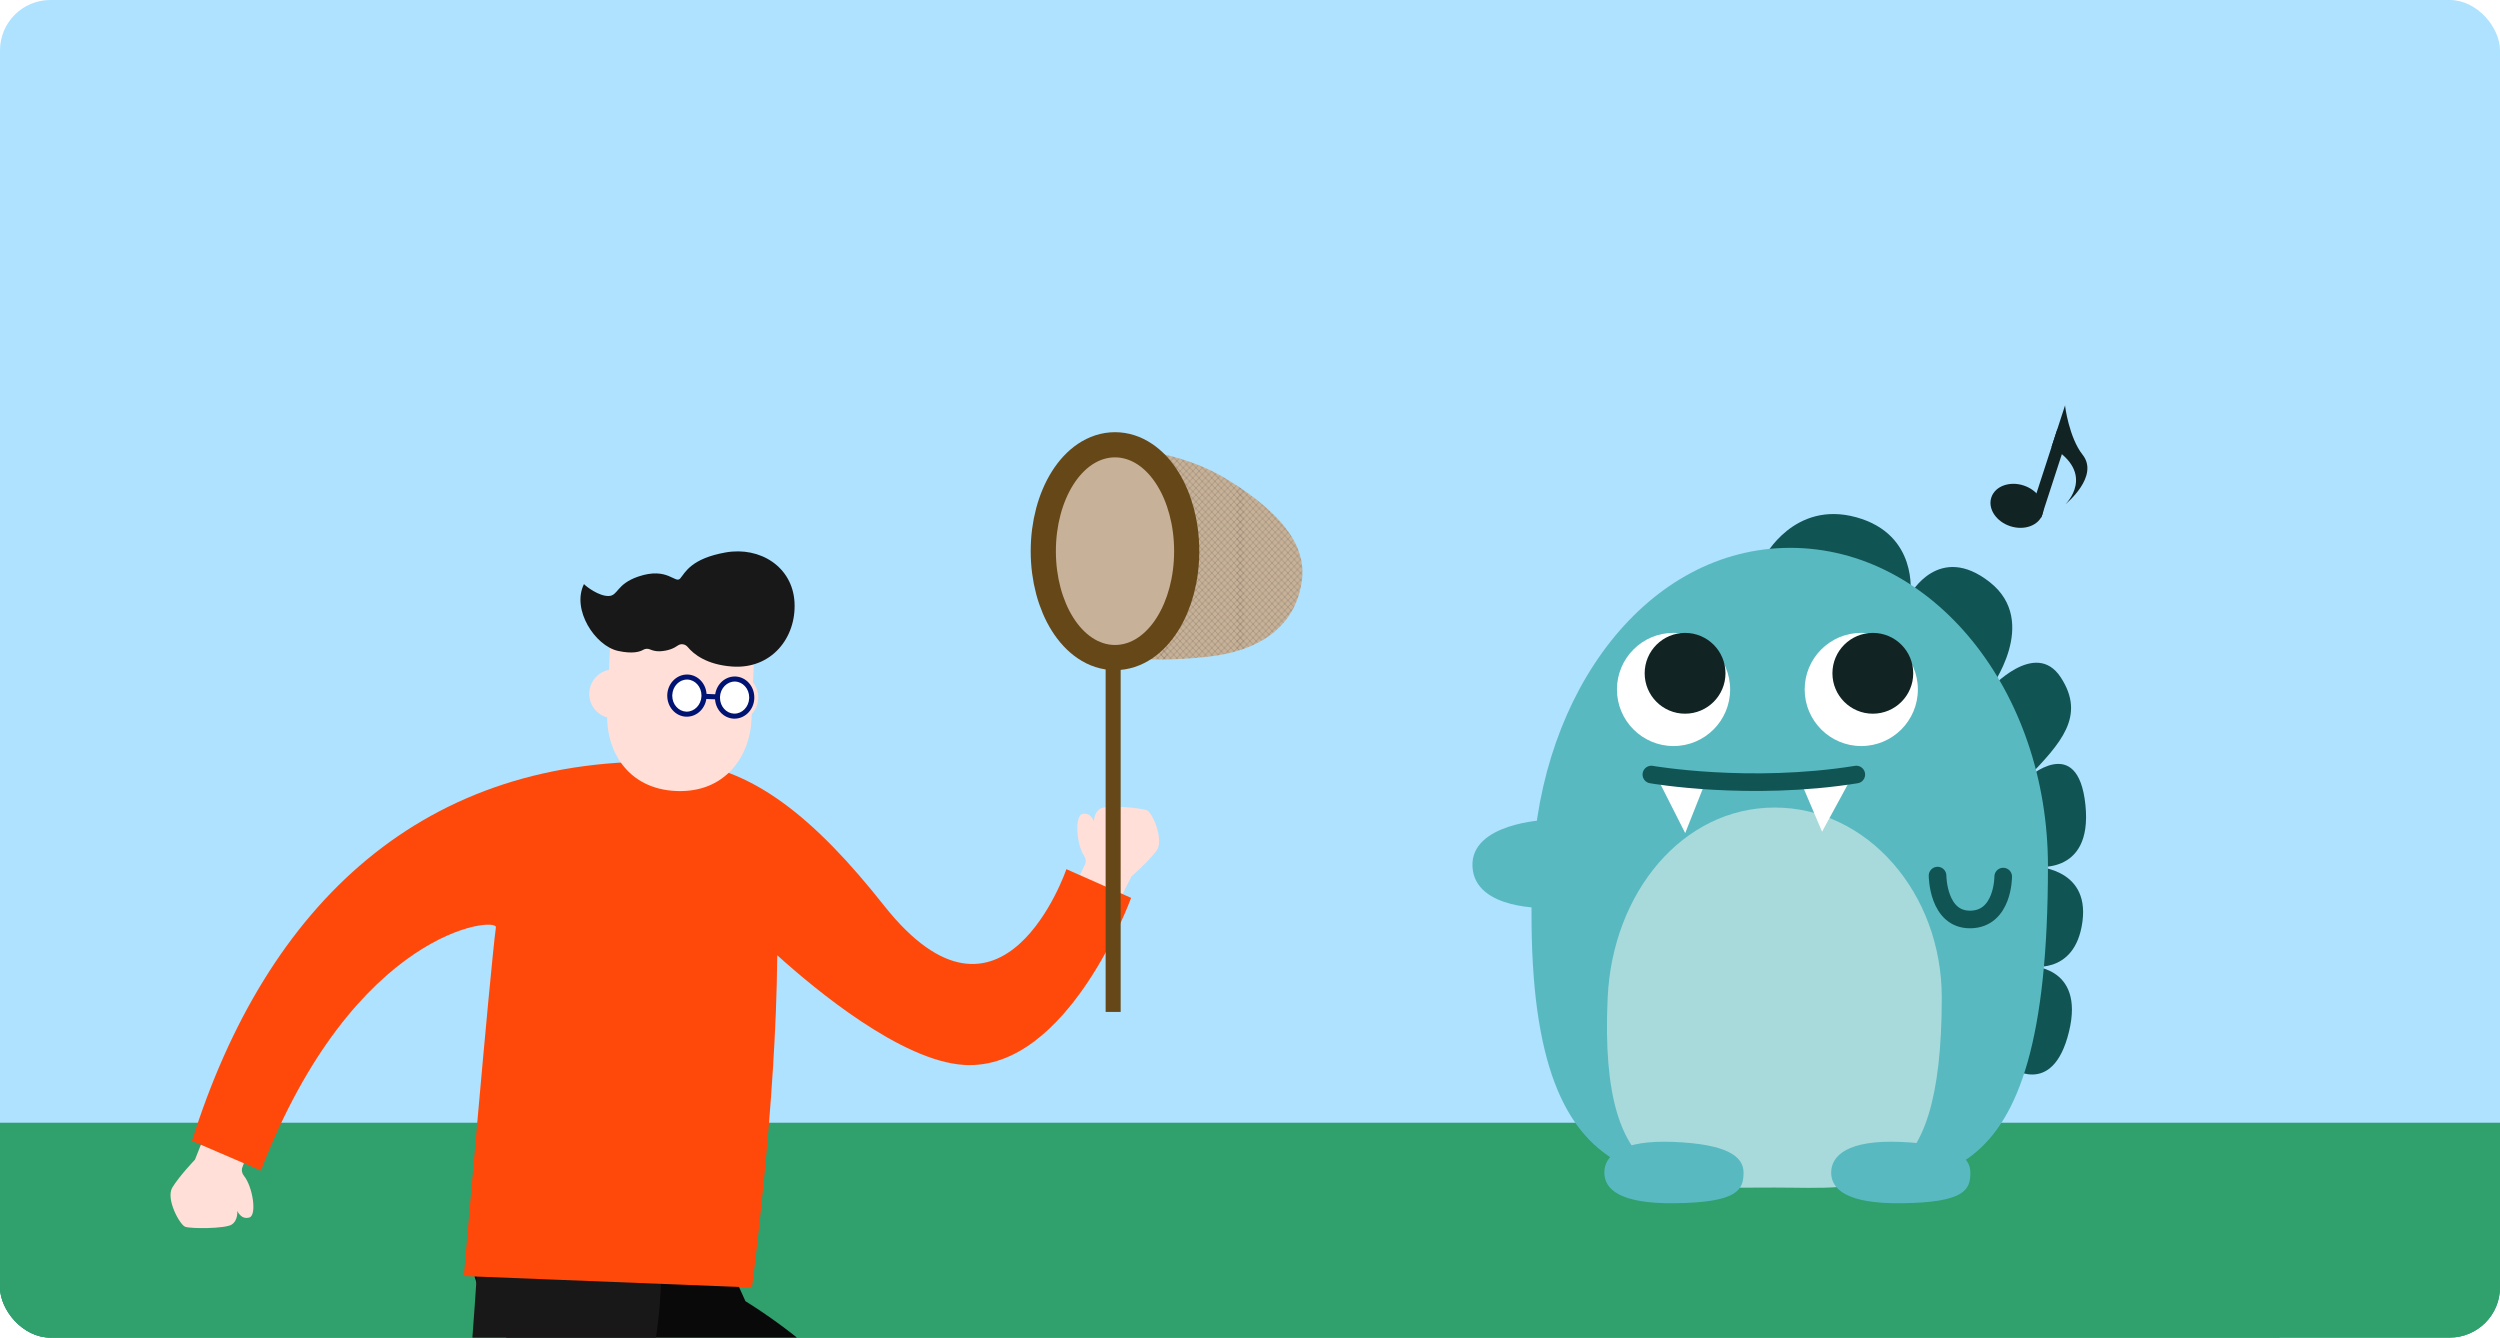 <?xml version="1.0" encoding="UTF-8"?>
<svg id="_レイヤー_1" data-name=" レイヤー 1" xmlns="http://www.w3.org/2000/svg" xmlns:xlink="http://www.w3.org/1999/xlink" viewBox="0 0 993.03 531.3">
  <defs>
    <style>
      .cls-1 {
        fill: #115454;
      }

      .cls-2 {
        stroke: #115454;
        stroke-width: 7px;
      }

      .cls-2, .cls-3 {
        stroke-linecap: round;
        stroke-miterlimit: 10;
      }

      .cls-2, .cls-3, .cls-4, .cls-5 {
        fill: none;
      }

      .cls-6 {
        fill: #001373;
      }

      .cls-7 {
        fill: #59b9c1;
      }

      .cls-8 {
        fill: #664818;
      }

      .cls-9 {
        fill: url(#_ダイヤ);
      }

      .cls-9, .cls-10, .cls-11 {
        isolation: isolate;
      }

      .cls-9, .cls-11 {
        mix-blend-mode: multiply;
        opacity: .39;
      }

      .cls-12 {
        fill: #fff;
      }

      .cls-3 {
        stroke: #664818;
        stroke-width: 20px;
      }

      .cls-13 {
        fill: #aee2ff;
      }

      .cls-14 {
        fill: #ff490a;
      }

      .cls-5 {
        stroke: #231815;
        stroke-linecap: square;
        stroke-linejoin: bevel;
        stroke-width: .3px;
      }

      .cls-15 {
        fill: #122323;
      }

      .cls-16 {
        fill: #191818;
      }

      .cls-17 {
        fill: #c7b299;
      }

      .cls-18 {
        fill: #a9dadb;
      }

      .cls-19 {
        fill: #30a06d;
      }

      .cls-20 {
        fill: #0a0909;
      }

      .cls-21 {
        fill: #ffdfd8;
      }

      .cls-11 {
        fill: url(#_ダイヤ-2);
      }

      .cls-22 {
        clip-path: url(#clippath);
      }
    </style>
    <clipPath id="clippath">
      <rect class="cls-4" x="0" width="993.03" height="531.3" rx="20" ry="20"/>
    </clipPath>
    <pattern id="_ダイヤ" data-name=" ダイヤ" x="0" y="0" width="72" height="72" patternTransform="translate(-13175.83 3447.39) scale(.42 .45)" patternUnits="userSpaceOnUse" viewBox="0 0 72 72">
      <g>
        <rect class="cls-4" width="72" height="72"/>
        <g>
          <rect class="cls-4" width="72" height="72"/>
          <g>
            <rect class="cls-4" width="72" height="72"/>
            <g>
              <line class="cls-5" x1="72" y1="72" x2="144" y2="144"/>
              <line class="cls-5" x1="144" y1="72" x2="72" y2="144"/>
              <line class="cls-5" x1="138" y1="72" x2="69" y2="141"/>
              <line class="cls-5" x1="132" y1="72" x2="68.99" y2="135.01"/>
              <line class="cls-5" x1="126" y1="72" x2="68.99" y2="129.01"/>
              <line class="cls-5" x1="120" y1="72" x2="68.99" y2="123.01"/>
              <line class="cls-5" x1="114" y1="72" x2="68.98" y2="117.02"/>
              <line class="cls-5" x1="108" y1="72" x2="68.98" y2="111.02"/>
              <line class="cls-5" x1="102" y1="72" x2="68.98" y2="105.03"/>
              <line class="cls-5" x1="96" y1="72" x2="68.97" y2="99.03"/>
              <line class="cls-5" x1="90" y1="72" x2="68.97" y2="93.03"/>
              <line class="cls-5" x1="84" y1="72" x2="68.96" y2="87.04"/>
              <line class="cls-5" x1="78" y1="72" x2="68.96" y2="81.04"/>
              <line class="cls-5" x1="72" y1="72" x2="68.96" y2="75.04"/>
            </g>
            <g>
              <line class="cls-5" y1="72" x2="72" y2="144"/>
              <line class="cls-5" x1="6" y1="72" x2="75" y2="141"/>
              <line class="cls-5" x1="12" y1="72" x2="75" y2="135.01"/>
              <line class="cls-5" x1="18" y1="72" x2="75.01" y2="129.01"/>
              <line class="cls-5" x1="24" y1="72" x2="75.01" y2="123.01"/>
              <line class="cls-5" x1="30" y1="72" x2="75.02" y2="117.02"/>
              <line class="cls-5" x1="36" y1="72" x2="75.02" y2="111.02"/>
              <line class="cls-5" x1="42" y1="72" x2="75.02" y2="105.03"/>
              <line class="cls-5" x1="48" y1="72" x2="75.03" y2="99.03"/>
              <line class="cls-5" x1="54" y1="72" x2="75.03" y2="93.03"/>
              <line class="cls-5" x1="60" y1="72" x2="75.03" y2="87.04"/>
              <line class="cls-5" x1="66" y1="72" x2="75.04" y2="81.04"/>
              <line class="cls-5" x1="72" y1="72" x2="75.04" y2="75.04"/>
              <line class="cls-5" x1="72" y1="72" y2="144"/>
              <line class="cls-5" x1="66" y1="72" x2="-3" y2="141"/>
              <line class="cls-5" x1="60" y1="72" x2="-3.01" y2="135.01"/>
              <line class="cls-5" x1="54" y1="72" x2="-3.01" y2="129.01"/>
              <line class="cls-5" x1="48" y1="72" x2="-3.01" y2="123.01"/>
              <line class="cls-5" x1="42" y1="72" x2="-3.02" y2="117.02"/>
              <line class="cls-5" x1="36" y1="72" x2="-3.02" y2="111.02"/>
              <line class="cls-5" x1="30" y1="72" x2="-3.02" y2="105.03"/>
              <line class="cls-5" x1="24" y1="72" x2="-3.03" y2="99.03"/>
              <line class="cls-5" x1="18" y1="72" x2="-3.03" y2="93.03"/>
              <line class="cls-5" x1="12" y1="72" x2="-3.04" y2="87.04"/>
              <line class="cls-5" x1="6" y1="72" x2="-3.04" y2="81.04"/>
              <line class="cls-5" y1="72" x2="-3.04" y2="75.04"/>
            </g>
            <g>
              <line class="cls-5" x1="-72" y1="72" y2="144"/>
              <line class="cls-5" x1="-66" y1="72" x2="3" y2="141"/>
              <line class="cls-5" x1="-60" y1="72" x2="3" y2="135.01"/>
              <line class="cls-5" x1="-54" y1="72" x2="3.01" y2="129.01"/>
              <line class="cls-5" x1="-48" y1="72" x2="3.01" y2="123.01"/>
              <line class="cls-5" x1="-42" y1="72" x2="3.02" y2="117.02"/>
              <line class="cls-5" x1="-36" y1="72" x2="3.02" y2="111.02"/>
              <line class="cls-5" x1="-30" y1="72" x2="3.02" y2="105.03"/>
              <line class="cls-5" x1="-24" y1="72" x2="3.03" y2="99.03"/>
              <line class="cls-5" x1="-18" y1="72" x2="3.03" y2="93.03"/>
              <line class="cls-5" x1="-12" y1="72" x2="3.03" y2="87.04"/>
              <line class="cls-5" x1="-6" y1="72" x2="3.04" y2="81.04"/>
              <line class="cls-5" y1="72" x2="3.04" y2="75.04"/>
              <line class="cls-5" y1="72" x2="-72" y2="144"/>
            </g>
            <g>
              <line class="cls-5" x1="72" x2="144" y2="72"/>
              <line class="cls-5" x1="69" y1="3" x2="138" y2="72"/>
              <line class="cls-5" x1="68.99" y1="9" x2="132" y2="72"/>
              <line class="cls-5" x1="68.99" y1="14.99" x2="126" y2="72"/>
              <line class="cls-5" x1="68.99" y1="20.99" x2="120" y2="72"/>
              <line class="cls-5" x1="68.98" y1="26.98" x2="114" y2="72"/>
              <line class="cls-5" x1="68.98" y1="32.98" x2="108" y2="72"/>
              <line class="cls-5" x1="68.98" y1="38.98" x2="102" y2="72"/>
              <line class="cls-5" x1="68.97" y1="44.97" x2="96" y2="72"/>
              <line class="cls-5" x1="68.97" y1="50.97" x2="90" y2="72"/>
              <line class="cls-5" x1="68.96" y1="56.96" x2="84" y2="72"/>
              <line class="cls-5" x1="68.96" y1="62.96" x2="78" y2="72"/>
              <line class="cls-5" x1="68.96" y1="68.96" x2="72" y2="72"/>
              <line class="cls-5" x1="144" x2="72" y2="72"/>
              <line class="cls-5" x1="138" x2="69" y2="69"/>
              <line class="cls-5" x1="132" x2="68.99" y2="63.01"/>
              <line class="cls-5" x1="126" x2="68.99" y2="57.01"/>
              <line class="cls-5" x1="120" x2="68.99" y2="51.01"/>
              <line class="cls-5" x1="114" x2="68.98" y2="45.02"/>
              <line class="cls-5" x1="108" x2="68.98" y2="39.02"/>
              <line class="cls-5" x1="102" x2="68.98" y2="33.03"/>
              <line class="cls-5" x1="96" x2="68.97" y2="27.03"/>
              <line class="cls-5" x1="90" x2="68.97" y2="21.03"/>
              <line class="cls-5" x1="84" x2="68.96" y2="15.04"/>
              <line class="cls-5" x1="78" x2="68.96" y2="9.04"/>
              <line class="cls-5" x1="72" x2="68.96" y2="3.04"/>
            </g>
            <g>
              <line class="cls-5" x2="72" y2="72"/>
              <line class="cls-5" x1="-3" y1="3" x2="66" y2="72"/>
              <line class="cls-5" x1="-3.01" y1="9" x2="60" y2="72"/>
              <line class="cls-5" x1="-3.01" y1="14.99" x2="54" y2="72"/>
              <line class="cls-5" x1="-3.01" y1="20.99" x2="48" y2="72"/>
              <line class="cls-5" x1="-3.02" y1="26.98" x2="42" y2="72"/>
              <line class="cls-5" x1="-3.02" y1="32.98" x2="36" y2="72"/>
              <line class="cls-5" x1="-3.02" y1="38.98" x2="30" y2="72"/>
              <line class="cls-5" x1="-3.03" y1="44.97" x2="24" y2="72"/>
              <line class="cls-5" x1="-3.03" y1="50.97" x2="18" y2="72"/>
              <line class="cls-5" x1="-3.04" y1="56.96" x2="12" y2="72"/>
              <line class="cls-5" x1="-3.04" y1="62.96" x2="6" y2="72"/>
              <line class="cls-5" x1="-3.04" y1="68.96" y2="72"/>
              <line class="cls-5" x1="6" x2="75" y2="69"/>
              <line class="cls-5" x1="12" x2="75" y2="63.01"/>
              <line class="cls-5" x1="18" x2="75.01" y2="57.01"/>
              <line class="cls-5" x1="24" x2="75.01" y2="51.01"/>
              <line class="cls-5" x1="30" x2="75.02" y2="45.02"/>
              <line class="cls-5" x1="36" x2="75.02" y2="39.02"/>
              <line class="cls-5" x1="42" x2="75.02" y2="33.03"/>
              <line class="cls-5" x1="48" x2="75.03" y2="27.03"/>
              <line class="cls-5" x1="54" x2="75.03" y2="21.03"/>
              <line class="cls-5" x1="60" x2="75.03" y2="15.04"/>
              <line class="cls-5" x1="66" x2="75.04" y2="9.04"/>
              <line class="cls-5" x1="72" x2="75.04" y2="3.04"/>
              <line class="cls-5" x1="72" y2="72"/>
              <line class="cls-5" x1="66" x2="-3" y2="69"/>
              <line class="cls-5" x1="60" x2="-3.01" y2="63.01"/>
              <line class="cls-5" x1="54" x2="-3.01" y2="57.01"/>
              <line class="cls-5" x1="48" x2="-3.01" y2="51.01"/>
              <line class="cls-5" x1="42" x2="-3.02" y2="45.02"/>
              <line class="cls-5" x1="36" x2="-3.02" y2="39.02"/>
              <line class="cls-5" x1="30" x2="-3.02" y2="33.03"/>
              <line class="cls-5" x1="24" x2="-3.03" y2="27.03"/>
              <line class="cls-5" x1="18" x2="-3.03" y2="21.03"/>
              <line class="cls-5" x1="12" x2="-3.04" y2="15.04"/>
              <line class="cls-5" x1="6" x2="-3.04" y2="9.04"/>
              <line class="cls-5" x2="-3.04" y2="3.04"/>
              <line class="cls-5" x1="75" y1="3" x2="6" y2="72"/>
              <line class="cls-5" x1="75" y1="9" x2="12" y2="72"/>
              <line class="cls-5" x1="75.01" y1="14.99" x2="18" y2="72"/>
              <line class="cls-5" x1="75.01" y1="20.99" x2="24" y2="72"/>
              <line class="cls-5" x1="75.02" y1="26.98" x2="30" y2="72"/>
              <line class="cls-5" x1="75.02" y1="32.98" x2="36" y2="72"/>
              <line class="cls-5" x1="75.02" y1="38.98" x2="42" y2="72"/>
              <line class="cls-5" x1="75.03" y1="44.97" x2="48" y2="72"/>
              <line class="cls-5" x1="75.03" y1="50.97" x2="54" y2="72"/>
              <line class="cls-5" x1="75.03" y1="56.96" x2="60" y2="72"/>
              <line class="cls-5" x1="75.04" y1="62.96" x2="66" y2="72"/>
              <line class="cls-5" x1="75.04" y1="68.96" x2="72" y2="72"/>
            </g>
            <g>
              <line class="cls-5" x1="-72" y2="72"/>
              <line class="cls-5" x1="-66" x2="3" y2="69"/>
              <line class="cls-5" x1="-60" x2="3" y2="63.01"/>
              <line class="cls-5" x1="-54" x2="3.01" y2="57.01"/>
              <line class="cls-5" x1="-48" x2="3.01" y2="51.01"/>
              <line class="cls-5" x1="-42" x2="3.02" y2="45.02"/>
              <line class="cls-5" x1="-36" x2="3.02" y2="39.02"/>
              <line class="cls-5" x1="-30" x2="3.02" y2="33.03"/>
              <line class="cls-5" x1="-24" x2="3.03" y2="27.03"/>
              <line class="cls-5" x1="-18" x2="3.03" y2="21.03"/>
              <line class="cls-5" x1="-12" x2="3.03" y2="15.04"/>
              <line class="cls-5" x1="-6" x2="3.04" y2="9.04"/>
              <line class="cls-5" x2="3.04" y2="3.04"/>
              <line class="cls-5" x2="-72" y2="72"/>
              <line class="cls-5" x1="3" y1="3" x2="-66" y2="72"/>
              <line class="cls-5" x1="3" y1="9" x2="-60" y2="72"/>
              <line class="cls-5" x1="3.01" y1="14.99" x2="-54" y2="72"/>
              <line class="cls-5" x1="3.01" y1="20.99" x2="-48" y2="72"/>
              <line class="cls-5" x1="3.02" y1="26.98" x2="-42" y2="72"/>
              <line class="cls-5" x1="3.02" y1="32.98" x2="-36" y2="72"/>
              <line class="cls-5" x1="3.02" y1="38.98" x2="-30" y2="72"/>
              <line class="cls-5" x1="3.03" y1="44.97" x2="-24" y2="72"/>
              <line class="cls-5" x1="3.03" y1="50.97" x2="-18" y2="72"/>
              <line class="cls-5" x1="3.03" y1="56.96" x2="-12" y2="72"/>
              <line class="cls-5" x1="3.04" y1="62.96" x2="-6" y2="72"/>
              <line class="cls-5" x1="3.04" y1="68.96" y2="72"/>
            </g>
            <g>
              <line class="cls-5" x1="72" y1="-72" x2="144"/>
              <line class="cls-5" x1="69" y1="-69" x2="138"/>
              <line class="cls-5" x1="68.99" y1="-63" x2="132"/>
              <line class="cls-5" x1="68.99" y1="-57.01" x2="126"/>
              <line class="cls-5" x1="68.99" y1="-51.01" x2="120"/>
              <line class="cls-5" x1="68.98" y1="-45.02" x2="114"/>
              <line class="cls-5" x1="68.98" y1="-39.02" x2="108"/>
              <line class="cls-5" x1="68.98" y1="-33.02" x2="102"/>
              <line class="cls-5" x1="68.97" y1="-27.03" x2="96"/>
              <line class="cls-5" x1="68.97" y1="-21.03" x2="90"/>
              <line class="cls-5" x1="68.96" y1="-15.04" x2="84"/>
              <line class="cls-5" x1="68.96" y1="-9.04" x2="78"/>
              <line class="cls-5" x1="68.96" y1="-3.04" x2="72"/>
              <line class="cls-5" x1="144" y1="-72" x2="72"/>
            </g>
            <g>
              <line class="cls-5" y1="-72" x2="72"/>
              <line class="cls-5" x1="-3" y1="-69" x2="66"/>
              <line class="cls-5" x1="-3.01" y1="-63" x2="60"/>
              <line class="cls-5" x1="-3.01" y1="-57.01" x2="54"/>
              <line class="cls-5" x1="-3.01" y1="-51.01" x2="48"/>
              <line class="cls-5" x1="-3.02" y1="-45.02" x2="42"/>
              <line class="cls-5" x1="-3.02" y1="-39.02" x2="36"/>
              <line class="cls-5" x1="-3.02" y1="-33.02" x2="30"/>
              <line class="cls-5" x1="-3.03" y1="-27.03" x2="24"/>
              <line class="cls-5" x1="-3.03" y1="-21.03" x2="18"/>
              <line class="cls-5" x1="-3.04" y1="-15.04" x2="12"/>
              <line class="cls-5" x1="-3.04" y1="-9.04" x2="6"/>
              <line class="cls-5" x1="-3.04" y1="-3.04"/>
              <line class="cls-5" x1="72" y1="-72"/>
              <line class="cls-5" x1="75" y1="-69" x2="6"/>
              <line class="cls-5" x1="75" y1="-63" x2="12"/>
              <line class="cls-5" x1="75.01" y1="-57.01" x2="18"/>
              <line class="cls-5" x1="75.01" y1="-51.01" x2="24"/>
              <line class="cls-5" x1="75.02" y1="-45.02" x2="30"/>
              <line class="cls-5" x1="75.02" y1="-39.02" x2="36"/>
              <line class="cls-5" x1="75.02" y1="-33.02" x2="42"/>
              <line class="cls-5" x1="75.03" y1="-27.03" x2="48"/>
              <line class="cls-5" x1="75.03" y1="-21.03" x2="54"/>
              <line class="cls-5" x1="75.03" y1="-15.04" x2="60"/>
              <line class="cls-5" x1="75.04" y1="-9.04" x2="66"/>
              <line class="cls-5" x1="75.04" y1="-3.04" x2="72"/>
            </g>
            <g>
              <line class="cls-5" x1="-72" y1="-72"/>
              <line class="cls-5" y1="-72" x2="-72"/>
              <line class="cls-5" x1="3" y1="-69" x2="-66"/>
              <line class="cls-5" x1="3" y1="-63" x2="-60"/>
              <line class="cls-5" x1="3.01" y1="-57.01" x2="-54"/>
              <line class="cls-5" x1="3.01" y1="-51.01" x2="-48"/>
              <line class="cls-5" x1="3.02" y1="-45.02" x2="-42"/>
              <line class="cls-5" x1="3.02" y1="-39.02" x2="-36"/>
              <line class="cls-5" x1="3.02" y1="-33.02" x2="-30"/>
              <line class="cls-5" x1="3.03" y1="-27.03" x2="-24"/>
              <line class="cls-5" x1="3.03" y1="-21.03" x2="-18"/>
              <line class="cls-5" x1="3.03" y1="-15.04" x2="-12"/>
              <line class="cls-5" x1="3.04" y1="-9.04" x2="-6"/>
              <line class="cls-5" x1="3.04" y1="-3.04"/>
            </g>
          </g>
        </g>
      </g>
    </pattern>
    <pattern id="_ダイヤ-2" data-name=" ダイヤ-2" x="0" y="0" width="72" height="72" patternTransform="translate(-14092.04 2743.66) scale(.38 .42)" patternUnits="userSpaceOnUse" viewBox="0 0 72 72">
      <g>
        <rect class="cls-4" width="72" height="72"/>
        <g>
          <rect class="cls-4" width="72" height="72"/>
          <g>
            <rect class="cls-4" width="72" height="72"/>
            <g>
              <line class="cls-5" x1="72" y1="72" x2="144" y2="144"/>
              <line class="cls-5" x1="144" y1="72" x2="72" y2="144"/>
              <line class="cls-5" x1="138" y1="72" x2="69" y2="141"/>
              <line class="cls-5" x1="132" y1="72" x2="68.99" y2="135.01"/>
              <line class="cls-5" x1="126" y1="72" x2="68.99" y2="129.01"/>
              <line class="cls-5" x1="120" y1="72" x2="68.99" y2="123.01"/>
              <line class="cls-5" x1="114" y1="72" x2="68.98" y2="117.02"/>
              <line class="cls-5" x1="108" y1="72" x2="68.98" y2="111.02"/>
              <line class="cls-5" x1="102" y1="72" x2="68.98" y2="105.03"/>
              <line class="cls-5" x1="96" y1="72" x2="68.97" y2="99.03"/>
              <line class="cls-5" x1="90" y1="72" x2="68.97" y2="93.03"/>
              <line class="cls-5" x1="84" y1="72" x2="68.96" y2="87.04"/>
              <line class="cls-5" x1="78" y1="72" x2="68.96" y2="81.04"/>
              <line class="cls-5" x1="72" y1="72" x2="68.96" y2="75.04"/>
            </g>
            <g>
              <line class="cls-5" y1="72" x2="72" y2="144"/>
              <line class="cls-5" x1="6" y1="72" x2="75" y2="141"/>
              <line class="cls-5" x1="12" y1="72" x2="75" y2="135.01"/>
              <line class="cls-5" x1="18" y1="72" x2="75.01" y2="129.01"/>
              <line class="cls-5" x1="24" y1="72" x2="75.01" y2="123.01"/>
              <line class="cls-5" x1="30" y1="72" x2="75.02" y2="117.02"/>
              <line class="cls-5" x1="36" y1="72" x2="75.02" y2="111.02"/>
              <line class="cls-5" x1="42" y1="72" x2="75.02" y2="105.03"/>
              <line class="cls-5" x1="48" y1="72" x2="75.03" y2="99.03"/>
              <line class="cls-5" x1="54" y1="72" x2="75.03" y2="93.03"/>
              <line class="cls-5" x1="60" y1="72" x2="75.03" y2="87.04"/>
              <line class="cls-5" x1="66" y1="72" x2="75.04" y2="81.04"/>
              <line class="cls-5" x1="72" y1="72" x2="75.04" y2="75.04"/>
              <line class="cls-5" x1="72" y1="72" y2="144"/>
              <line class="cls-5" x1="66" y1="72" x2="-3" y2="141"/>
              <line class="cls-5" x1="60" y1="72" x2="-3.01" y2="135.01"/>
              <line class="cls-5" x1="54" y1="72" x2="-3.01" y2="129.01"/>
              <line class="cls-5" x1="48" y1="72" x2="-3.01" y2="123.01"/>
              <line class="cls-5" x1="42" y1="72" x2="-3.02" y2="117.02"/>
              <line class="cls-5" x1="36" y1="72" x2="-3.02" y2="111.02"/>
              <line class="cls-5" x1="30" y1="72" x2="-3.02" y2="105.03"/>
              <line class="cls-5" x1="24" y1="72" x2="-3.03" y2="99.03"/>
              <line class="cls-5" x1="18" y1="72" x2="-3.03" y2="93.03"/>
              <line class="cls-5" x1="12" y1="72" x2="-3.04" y2="87.04"/>
              <line class="cls-5" x1="6" y1="72" x2="-3.04" y2="81.04"/>
              <line class="cls-5" y1="72" x2="-3.04" y2="75.04"/>
            </g>
            <g>
              <line class="cls-5" x1="-72" y1="72" y2="144"/>
              <line class="cls-5" x1="-66" y1="72" x2="3" y2="141"/>
              <line class="cls-5" x1="-60" y1="72" x2="3" y2="135.01"/>
              <line class="cls-5" x1="-54" y1="72" x2="3.01" y2="129.01"/>
              <line class="cls-5" x1="-48" y1="72" x2="3.01" y2="123.01"/>
              <line class="cls-5" x1="-42" y1="72" x2="3.02" y2="117.02"/>
              <line class="cls-5" x1="-36" y1="72" x2="3.02" y2="111.02"/>
              <line class="cls-5" x1="-30" y1="72" x2="3.02" y2="105.03"/>
              <line class="cls-5" x1="-24" y1="72" x2="3.03" y2="99.03"/>
              <line class="cls-5" x1="-18" y1="72" x2="3.03" y2="93.03"/>
              <line class="cls-5" x1="-12" y1="72" x2="3.03" y2="87.04"/>
              <line class="cls-5" x1="-6" y1="72" x2="3.04" y2="81.04"/>
              <line class="cls-5" y1="72" x2="3.04" y2="75.04"/>
              <line class="cls-5" y1="72" x2="-72" y2="144"/>
            </g>
            <g>
              <line class="cls-5" x1="72" x2="144" y2="72"/>
              <line class="cls-5" x1="69" y1="3" x2="138" y2="72"/>
              <line class="cls-5" x1="68.99" y1="9" x2="132" y2="72"/>
              <line class="cls-5" x1="68.99" y1="14.99" x2="126" y2="72"/>
              <line class="cls-5" x1="68.99" y1="20.99" x2="120" y2="72"/>
              <line class="cls-5" x1="68.98" y1="26.98" x2="114" y2="72"/>
              <line class="cls-5" x1="68.98" y1="32.98" x2="108" y2="72"/>
              <line class="cls-5" x1="68.98" y1="38.98" x2="102" y2="72"/>
              <line class="cls-5" x1="68.97" y1="44.97" x2="96" y2="72"/>
              <line class="cls-5" x1="68.97" y1="50.97" x2="90" y2="72"/>
              <line class="cls-5" x1="68.96" y1="56.96" x2="84" y2="72"/>
              <line class="cls-5" x1="68.96" y1="62.96" x2="78" y2="72"/>
              <line class="cls-5" x1="68.96" y1="68.96" x2="72" y2="72"/>
              <line class="cls-5" x1="144" x2="72" y2="72"/>
              <line class="cls-5" x1="138" x2="69" y2="69"/>
              <line class="cls-5" x1="132" x2="68.99" y2="63.01"/>
              <line class="cls-5" x1="126" x2="68.99" y2="57.01"/>
              <line class="cls-5" x1="120" x2="68.99" y2="51.01"/>
              <line class="cls-5" x1="114" x2="68.98" y2="45.02"/>
              <line class="cls-5" x1="108" x2="68.98" y2="39.02"/>
              <line class="cls-5" x1="102" x2="68.98" y2="33.03"/>
              <line class="cls-5" x1="96" x2="68.97" y2="27.03"/>
              <line class="cls-5" x1="90" x2="68.97" y2="21.03"/>
              <line class="cls-5" x1="84" x2="68.96" y2="15.04"/>
              <line class="cls-5" x1="78" x2="68.96" y2="9.04"/>
              <line class="cls-5" x1="72" x2="68.96" y2="3.04"/>
            </g>
            <g>
              <line class="cls-5" x2="72" y2="72"/>
              <line class="cls-5" x1="-3" y1="3" x2="66" y2="72"/>
              <line class="cls-5" x1="-3.01" y1="9" x2="60" y2="72"/>
              <line class="cls-5" x1="-3.01" y1="14.99" x2="54" y2="72"/>
              <line class="cls-5" x1="-3.01" y1="20.99" x2="48" y2="72"/>
              <line class="cls-5" x1="-3.02" y1="26.98" x2="42" y2="72"/>
              <line class="cls-5" x1="-3.02" y1="32.98" x2="36" y2="72"/>
              <line class="cls-5" x1="-3.02" y1="38.98" x2="30" y2="72"/>
              <line class="cls-5" x1="-3.03" y1="44.97" x2="24" y2="72"/>
              <line class="cls-5" x1="-3.03" y1="50.97" x2="18" y2="72"/>
              <line class="cls-5" x1="-3.04" y1="56.96" x2="12" y2="72"/>
              <line class="cls-5" x1="-3.04" y1="62.96" x2="6" y2="72"/>
              <line class="cls-5" x1="-3.04" y1="68.96" y2="72"/>
              <line class="cls-5" x1="6" x2="75" y2="69"/>
              <line class="cls-5" x1="12" x2="75" y2="63.01"/>
              <line class="cls-5" x1="18" x2="75.01" y2="57.01"/>
              <line class="cls-5" x1="24" x2="75.01" y2="51.01"/>
              <line class="cls-5" x1="30" x2="75.02" y2="45.02"/>
              <line class="cls-5" x1="36" x2="75.02" y2="39.02"/>
              <line class="cls-5" x1="42" x2="75.02" y2="33.03"/>
              <line class="cls-5" x1="48" x2="75.03" y2="27.03"/>
              <line class="cls-5" x1="54" x2="75.03" y2="21.03"/>
              <line class="cls-5" x1="60" x2="75.03" y2="15.04"/>
              <line class="cls-5" x1="66" x2="75.04" y2="9.04"/>
              <line class="cls-5" x1="72" x2="75.04" y2="3.04"/>
              <line class="cls-5" x1="72" y2="72"/>
              <line class="cls-5" x1="66" x2="-3" y2="69"/>
              <line class="cls-5" x1="60" x2="-3.01" y2="63.01"/>
              <line class="cls-5" x1="54" x2="-3.01" y2="57.01"/>
              <line class="cls-5" x1="48" x2="-3.01" y2="51.01"/>
              <line class="cls-5" x1="42" x2="-3.02" y2="45.02"/>
              <line class="cls-5" x1="36" x2="-3.02" y2="39.02"/>
              <line class="cls-5" x1="30" x2="-3.02" y2="33.03"/>
              <line class="cls-5" x1="24" x2="-3.03" y2="27.03"/>
              <line class="cls-5" x1="18" x2="-3.03" y2="21.03"/>
              <line class="cls-5" x1="12" x2="-3.04" y2="15.04"/>
              <line class="cls-5" x1="6" x2="-3.04" y2="9.04"/>
              <line class="cls-5" x2="-3.04" y2="3.04"/>
              <line class="cls-5" x1="75" y1="3" x2="6" y2="72"/>
              <line class="cls-5" x1="75" y1="9" x2="12" y2="72"/>
              <line class="cls-5" x1="75.01" y1="14.99" x2="18" y2="72"/>
              <line class="cls-5" x1="75.01" y1="20.99" x2="24" y2="72"/>
              <line class="cls-5" x1="75.02" y1="26.98" x2="30" y2="72"/>
              <line class="cls-5" x1="75.02" y1="32.98" x2="36" y2="72"/>
              <line class="cls-5" x1="75.02" y1="38.98" x2="42" y2="72"/>
              <line class="cls-5" x1="75.03" y1="44.97" x2="48" y2="72"/>
              <line class="cls-5" x1="75.03" y1="50.97" x2="54" y2="72"/>
              <line class="cls-5" x1="75.03" y1="56.96" x2="60" y2="72"/>
              <line class="cls-5" x1="75.04" y1="62.96" x2="66" y2="72"/>
              <line class="cls-5" x1="75.04" y1="68.96" x2="72" y2="72"/>
            </g>
            <g>
              <line class="cls-5" x1="-72" y2="72"/>
              <line class="cls-5" x1="-66" x2="3" y2="69"/>
              <line class="cls-5" x1="-60" x2="3" y2="63.01"/>
              <line class="cls-5" x1="-54" x2="3.01" y2="57.01"/>
              <line class="cls-5" x1="-48" x2="3.01" y2="51.01"/>
              <line class="cls-5" x1="-42" x2="3.02" y2="45.02"/>
              <line class="cls-5" x1="-36" x2="3.02" y2="39.02"/>
              <line class="cls-5" x1="-30" x2="3.02" y2="33.03"/>
              <line class="cls-5" x1="-24" x2="3.03" y2="27.03"/>
              <line class="cls-5" x1="-18" x2="3.03" y2="21.03"/>
              <line class="cls-5" x1="-12" x2="3.03" y2="15.04"/>
              <line class="cls-5" x1="-6" x2="3.04" y2="9.04"/>
              <line class="cls-5" x2="3.04" y2="3.04"/>
              <line class="cls-5" x2="-72" y2="72"/>
              <line class="cls-5" x1="3" y1="3" x2="-66" y2="72"/>
              <line class="cls-5" x1="3" y1="9" x2="-60" y2="72"/>
              <line class="cls-5" x1="3.01" y1="14.99" x2="-54" y2="72"/>
              <line class="cls-5" x1="3.01" y1="20.99" x2="-48" y2="72"/>
              <line class="cls-5" x1="3.02" y1="26.98" x2="-42" y2="72"/>
              <line class="cls-5" x1="3.02" y1="32.98" x2="-36" y2="72"/>
              <line class="cls-5" x1="3.02" y1="38.98" x2="-30" y2="72"/>
              <line class="cls-5" x1="3.03" y1="44.97" x2="-24" y2="72"/>
              <line class="cls-5" x1="3.03" y1="50.97" x2="-18" y2="72"/>
              <line class="cls-5" x1="3.03" y1="56.96" x2="-12" y2="72"/>
              <line class="cls-5" x1="3.04" y1="62.96" x2="-6" y2="72"/>
              <line class="cls-5" x1="3.04" y1="68.96" y2="72"/>
            </g>
            <g>
              <line class="cls-5" x1="72" y1="-72" x2="144"/>
              <line class="cls-5" x1="69" y1="-69" x2="138"/>
              <line class="cls-5" x1="68.99" y1="-63" x2="132"/>
              <line class="cls-5" x1="68.99" y1="-57.01" x2="126"/>
              <line class="cls-5" x1="68.99" y1="-51.01" x2="120"/>
              <line class="cls-5" x1="68.98" y1="-45.02" x2="114"/>
              <line class="cls-5" x1="68.98" y1="-39.02" x2="108"/>
              <line class="cls-5" x1="68.98" y1="-33.02" x2="102"/>
              <line class="cls-5" x1="68.97" y1="-27.03" x2="96"/>
              <line class="cls-5" x1="68.97" y1="-21.03" x2="90"/>
              <line class="cls-5" x1="68.96" y1="-15.04" x2="84"/>
              <line class="cls-5" x1="68.96" y1="-9.04" x2="78"/>
              <line class="cls-5" x1="68.96" y1="-3.04" x2="72"/>
              <line class="cls-5" x1="144" y1="-72" x2="72"/>
            </g>
            <g>
              <line class="cls-5" y1="-72" x2="72"/>
              <line class="cls-5" x1="-3" y1="-69" x2="66"/>
              <line class="cls-5" x1="-3.01" y1="-63" x2="60"/>
              <line class="cls-5" x1="-3.01" y1="-57.01" x2="54"/>
              <line class="cls-5" x1="-3.01" y1="-51.01" x2="48"/>
              <line class="cls-5" x1="-3.02" y1="-45.02" x2="42"/>
              <line class="cls-5" x1="-3.02" y1="-39.02" x2="36"/>
              <line class="cls-5" x1="-3.02" y1="-33.02" x2="30"/>
              <line class="cls-5" x1="-3.03" y1="-27.03" x2="24"/>
              <line class="cls-5" x1="-3.03" y1="-21.03" x2="18"/>
              <line class="cls-5" x1="-3.04" y1="-15.04" x2="12"/>
              <line class="cls-5" x1="-3.04" y1="-9.04" x2="6"/>
              <line class="cls-5" x1="-3.04" y1="-3.04"/>
              <line class="cls-5" x1="72" y1="-72"/>
              <line class="cls-5" x1="75" y1="-69" x2="6"/>
              <line class="cls-5" x1="75" y1="-63" x2="12"/>
              <line class="cls-5" x1="75.01" y1="-57.01" x2="18"/>
              <line class="cls-5" x1="75.01" y1="-51.01" x2="24"/>
              <line class="cls-5" x1="75.02" y1="-45.02" x2="30"/>
              <line class="cls-5" x1="75.02" y1="-39.02" x2="36"/>
              <line class="cls-5" x1="75.02" y1="-33.02" x2="42"/>
              <line class="cls-5" x1="75.03" y1="-27.03" x2="48"/>
              <line class="cls-5" x1="75.03" y1="-21.03" x2="54"/>
              <line class="cls-5" x1="75.03" y1="-15.04" x2="60"/>
              <line class="cls-5" x1="75.04" y1="-9.04" x2="66"/>
              <line class="cls-5" x1="75.04" y1="-3.04" x2="72"/>
            </g>
            <g>
              <line class="cls-5" x1="-72" y1="-72"/>
              <line class="cls-5" y1="-72" x2="-72"/>
              <line class="cls-5" x1="3" y1="-69" x2="-66"/>
              <line class="cls-5" x1="3" y1="-63" x2="-60"/>
              <line class="cls-5" x1="3.01" y1="-57.01" x2="-54"/>
              <line class="cls-5" x1="3.01" y1="-51.01" x2="-48"/>
              <line class="cls-5" x1="3.02" y1="-45.02" x2="-42"/>
              <line class="cls-5" x1="3.02" y1="-39.02" x2="-36"/>
              <line class="cls-5" x1="3.02" y1="-33.02" x2="-30"/>
              <line class="cls-5" x1="3.03" y1="-27.03" x2="-24"/>
              <line class="cls-5" x1="3.03" y1="-21.03" x2="-18"/>
              <line class="cls-5" x1="3.03" y1="-15.04" x2="-12"/>
              <line class="cls-5" x1="3.04" y1="-9.04" x2="-6"/>
              <line class="cls-5" x1="3.04" y1="-3.04"/>
            </g>
          </g>
        </g>
      </g>
    </pattern>
  </defs>
  <g class="cls-22">
    <g class="cls-10">
      <g id="_04" data-name=" 04">
        <g>
          <g>
            <rect class="cls-13" x="0" width="993.03" height="531.3" rx="20" ry="20"/>
            <path class="cls-19" d="M0,469.4h993.03v47.07c0,9.05-7.35,16.41-16.41,16.41H16.4c-9.05,0-16.41-7.35-16.41-16.41v-47.07h0Z"/>
          </g>
          <path class="cls-19" d="M-173.47,468.4H908.84v52.77c0,9.05-7.35,16.41-16.41,16.41H-157.06c-9.05,0-16.41-7.35-16.41-16.41v-52.77h0Z"/>
          <path class="cls-19" d="M-203,445.97h1359.62v64.45c0,12.39-10.06,22.47-22.47,22.47H-180.54c-12.39,0-22.47-10.06-22.47-22.47v-64.45h0Z"/>
          <g>
            <path class="cls-1" d="M700.88,221.22s11.74-22.58,36.47-15.75c24.74,6.83,21.47,30.58,21.47,30.58,0,0,11.29-20.71,31.5-4.85,20.2,15.86,0,42.65,0,42.65,0,0,18.12-20.25,28.23-4.8,10.1,15.45,0,26.15-13.37,40.11,0,0,20.2-18.33,23.18,10.59,2.97,28.92-21.1,24.38-21.1,24.38,0,0,22.88-.09,19.91,21.98-2.97,22.07-21.69,17.55-21.69,17.55,0,0,22.88-.61,16.34,26.17s-23.77,13.87-23.77,13.87l-21.69-106.89-76.95-94.72"/>
            <path class="cls-7" d="M813.47,344.05c0,137.34-45.82,126.44-102.35,126.44s-108.06,7.54-102.35-126.44c2.97-69.77,45.82-126.44,102.35-126.44s102.35,56.61,102.35,126.44Z"/>
            <path class="cls-18" d="M771.29,396.24c0,81.98-29.71,75.47-66.35,75.47s-70.05,4.5-66.35-75.47c1.93-41.65,29.71-75.47,66.35-75.47s66.35,33.79,66.35,75.47Z"/>
            <g>
              <circle class="cls-12" cx="664.75" cy="273.86" r="22.48"/>
              <circle class="cls-15" cx="669.33" cy="267.44" r="16.05"/>
            </g>
            <g>
              <circle class="cls-12" cx="739.32" cy="273.86" r="22.48"/>
              <circle class="cls-15" cx="743.91" cy="267.44" r="16.05"/>
            </g>
            <polygon class="cls-12" points="658.68 309.77 669.38 330.92 677.11 311.42 658.68 309.77"/>
            <polygon class="cls-12" points="735.27 309.19 723.75 330.35 715.44 310.84 735.27 309.19"/>
            <path class="cls-2" d="M655.94,307.66s38.92,6.81,81.41,0"/>
            <path class="cls-7" d="M614.05,325.68s-30.15,1.16-29.16,18.65c.99,17.49,29.8,16.32,29.8,16.32"/>
            <path class="cls-2" d="M769.62,347.8s.03,17.62,13.09,17.43c13.06-.2,12.99-17.04,12.99-17.04"/>
            <path class="cls-7" d="M692.56,465.76c0,6.73-2.04,11.94-27.65,12.18-21.3.2-27.65-5.45-27.65-12.18s6.56-13.07,27.65-12.18c20.5.87,27.65,5.45,27.65,12.18Z"/>
            <path class="cls-7" d="M782.66,465.76c0,6.73-2.04,11.94-27.65,12.18-21.3.2-27.65-5.45-27.65-12.18s6.56-13.07,27.65-12.18c20.5.87,27.65,5.45,27.65,12.18Z"/>
          </g>
          <g>
            <g>
              <path class="cls-21" d="M80.77,452.23l-3.33,8.4s-6.31,6.61-9,11.09c-2.68,4.48,2.94,14.75,5.12,15.57,2.19.82,15.84.8,18.46-.87,2.63-1.67,2.23-5.48,2.23-5.48,0,0,1.44,3.7,4.83,2.65,3.01-.94,1.36-12.17-2.19-16.54-.78-.97-1.05-2.25-.61-3.41l2.76-7.34-18.28-4.05v-.02h0Z"/>
              <path class="cls-21" d="M445.37,356.18l4.07-8.06s6.88-6.01,9.96-10.23-1.59-14.95-3.69-15.97-15.7-2.23-18.47-.8c-2.77,1.43-2.72,5.26-2.72,5.26,0,0-1.1-3.82-4.57-3.07-3.09.66-2.46,12,.69,16.68.69,1.03.84,2.34.3,3.45l-3.42,7.06,17.84,5.68h.01Z"/>
              <path class="cls-20" d="M296.11,516.85c68.65,42.7,114.85,129.74,114.85,129.74l-27.93,15.29s-81.19-88.74-140.25-101.44c-7.97-1.71-46.91-19.51-55.17-56.95l99.78-5.85,8.71,19.21h0Z"/>
              <path class="cls-16" d="M262.52,508.91c-.97,50.12-27.16,106.9-52.34,129.13-20.81,18.38-106.18,18.47-106.18,18.47l-3.27-33.63s68.81-9.17,78.35-18.86c4.44-4.51,10.55-101.12,10.55-101.12l72.89,6.02h0Z"/>
              <path class="cls-14" d="M423.59,345.23s-25.27,74.14-72.49,14.41c-27.06-34.23-52.82-55.95-83.12-56.99-99.89-3.44-162.26,56.74-191.73,150.53l27.36,11.78c37.17-96.06,93.96-100.94,93.37-96.61-2.28,16.68-12.74,138.51-12.74,138.51l114.45,4.54s9.62-72.65,10.04-131.97c15.08,13.63,49.31,42.05,74.22,43.57,41.38,2.53,66.34-66.35,66.34-66.35l-25.71-11.41h.01,0Z"/>
              <path class="cls-21" d="M242.84,243.83s-1.06,25.68-1.64,39.73,7.71,29.83,27.44,30.64,29.28-14.23,29.86-28.28c.58-14.06,1.64-39.73,1.64-39.73l-57.3-2.36h0Z"/>
              <path class="cls-21" d="M281.72,276.63c-.22,5.37,3.96,9.91,9.33,10.13s9.91-3.96,10.13-9.33-3.96-9.91-9.33-10.13-9.91,3.96-10.13,9.33Z"/>
              <path class="cls-21" d="M234.06,275.22c-.22,5.37,3.96,9.91,9.33,10.13s9.91-3.96,10.13-9.33-3.96-9.91-9.33-10.13-9.91,3.96-10.13,9.33Z"/>
              <path class="cls-16" d="M261.99,258.7c3.44-.14,5.76-1.22,7.23-2.28,1.25-.9,2.96-.61,3.94.57,2.37,2.86,7.48,7,17.55,7.76,15.65,1.19,25.65-11.4,24.88-25.51s-13.7-22.22-27.34-19.81c-13.64,2.42-16.03,7.89-18.02,10.3s-4.95-4.75-16.76-.69c-8.67,2.98-7.89,7.58-11.69,7.7-3.79.11-8.79-3.61-9.82-4.74-5.02,10.08,4.4,24.55,13.53,26.55,5.7,1.25,8.63.38,10.03-.45.81-.48,1.79-.52,2.66-.15.96.41,2.29.8,3.82.74h-.01Z"/>
              <path class="cls-12" d="M285,276.81c-.17,4.07,2.74,7.49,6.5,7.65s6.94-3.02,7.11-7.09c.17-4.07-2.74-7.49-6.5-7.65s-6.94,3.02-7.11,7.09Z"/>
              <path class="cls-6" d="M285,276.81l-1-.05v.38c0,2.2.8,4.23,2.14,5.74,1.33,1.51,3.22,2.49,5.33,2.58h.3c2.11,0,4.04-.91,5.45-2.36,1.41-1.45,2.31-3.46,2.4-5.69v-.38c0-2.21-.8-4.23-2.14-5.74-1.33-1.51-3.22-2.49-5.33-2.58h-.31c-2.11,0-4.04.91-5.45,2.36-1.41,1.45-2.31,3.46-2.4,5.7h0l1,.04,1,.04c.07-1.74.77-3.28,1.84-4.38s2.47-1.75,4-1.75h.22c1.54.07,2.91.78,3.91,1.91,1.01,1.13,1.63,2.69,1.63,4.41v.29c-.07,1.74-.77,3.28-1.84,4.38s-2.47,1.75-4,1.75h-.22c-1.54-.07-2.91-.78-3.91-1.91-1.01-1.13-1.63-2.69-1.63-4.41v-.29h0l-1-.05h.01Z"/>
              <path class="cls-12" d="M266.04,276.03c-.17,4.07,2.74,7.49,6.5,7.65s6.94-3.02,7.11-7.09c.17-4.07-2.74-7.49-6.5-7.65s-6.94,3.02-7.11,7.09Z"/>
              <path class="cls-6" d="M266.04,276.03l-1-.05v.38c0,2.2.8,4.23,2.14,5.74,1.33,1.51,3.22,2.5,5.34,2.58h.3c2.11,0,4.04-.91,5.45-2.36,1.41-1.45,2.31-3.46,2.4-5.69v-.38c0-2.21-.8-4.23-2.14-5.74-1.33-1.5-3.22-2.49-5.33-2.58h-.31c-2.11,0-4.04.91-5.45,2.36-1.41,1.45-2.31,3.46-2.4,5.69h0l1,.04,1,.04c.07-1.74.77-3.28,1.83-4.38,1.07-1.1,2.47-1.75,4-1.75h.22c1.54.07,2.91.78,3.91,1.91,1.01,1.13,1.63,2.69,1.63,4.41v.29c-.07,1.74-.77,3.28-1.84,4.38s-2.47,1.75-4,1.75h-.22c-1.54-.07-2.91-.78-3.91-1.91-1.01-1.13-1.63-2.69-1.63-4.41v-.29h0l-1-.05v.02h.01Z"/>
              <polyline class="cls-6" points="285.04 275.81 279.69 275.59 279.61 277.6 284.96 277.82"/>
            </g>
            <rect class="cls-8" x="439.17" y="256.19" width="5.97" height="145.76"/>
            <g>
              <path class="cls-17" d="M438.03,259.16v-81.52s27.09-.7,48.78,12.43c28.59,17.31,31.48,31.22,30.33,40.34-2.04,16.15-13.86,27.81-37.26,30.43-29.22,3.28-41.85-1.69-41.85-1.69h0Z"/>
              <path class="cls-9" d="M438.03,259.16v-81.52s27.09-.7,48.78,12.43c28.59,17.31,31.48,31.22,30.33,40.34-2.04,16.15-13.86,27.81-37.26,30.43-29.22,3.28-41.85-1.69-41.85-1.69h0Z"/>
            </g>
            <g>
              <ellipse class="cls-3" cx="442.89" cy="218.93" rx="23.48" ry="37.26"/>
              <ellipse class="cls-17" cx="442.89" cy="218.93" rx="23.48" ry="37.26"/>
              <ellipse class="cls-11" cx="442.89" cy="218.93" rx="23.48" ry="37.26"/>
            </g>
          </g>
          <g>
            <ellipse class="cls-15" cx="801.15" cy="200.92" rx="8.51" ry="10.7" transform="translate(362.25 900.62) rotate(-71.98)"/>
            <rect class="cls-15" x="796.35" y="185.65" width="35.3" height="4.78" transform="translate(383.37 903.94) rotate(-71.98)"/>
            <path class="cls-15" d="M820.28,160.97c-.11.16,1.62,12.93,6.94,19.64,6.84,8.62-6.78,19.66-6.78,19.66,0,0,12.44-12.02-5.54-22.75l5.38-16.54h0Z"/>
          </g>
        </g>
      </g>
    </g>
  </g>
</svg>